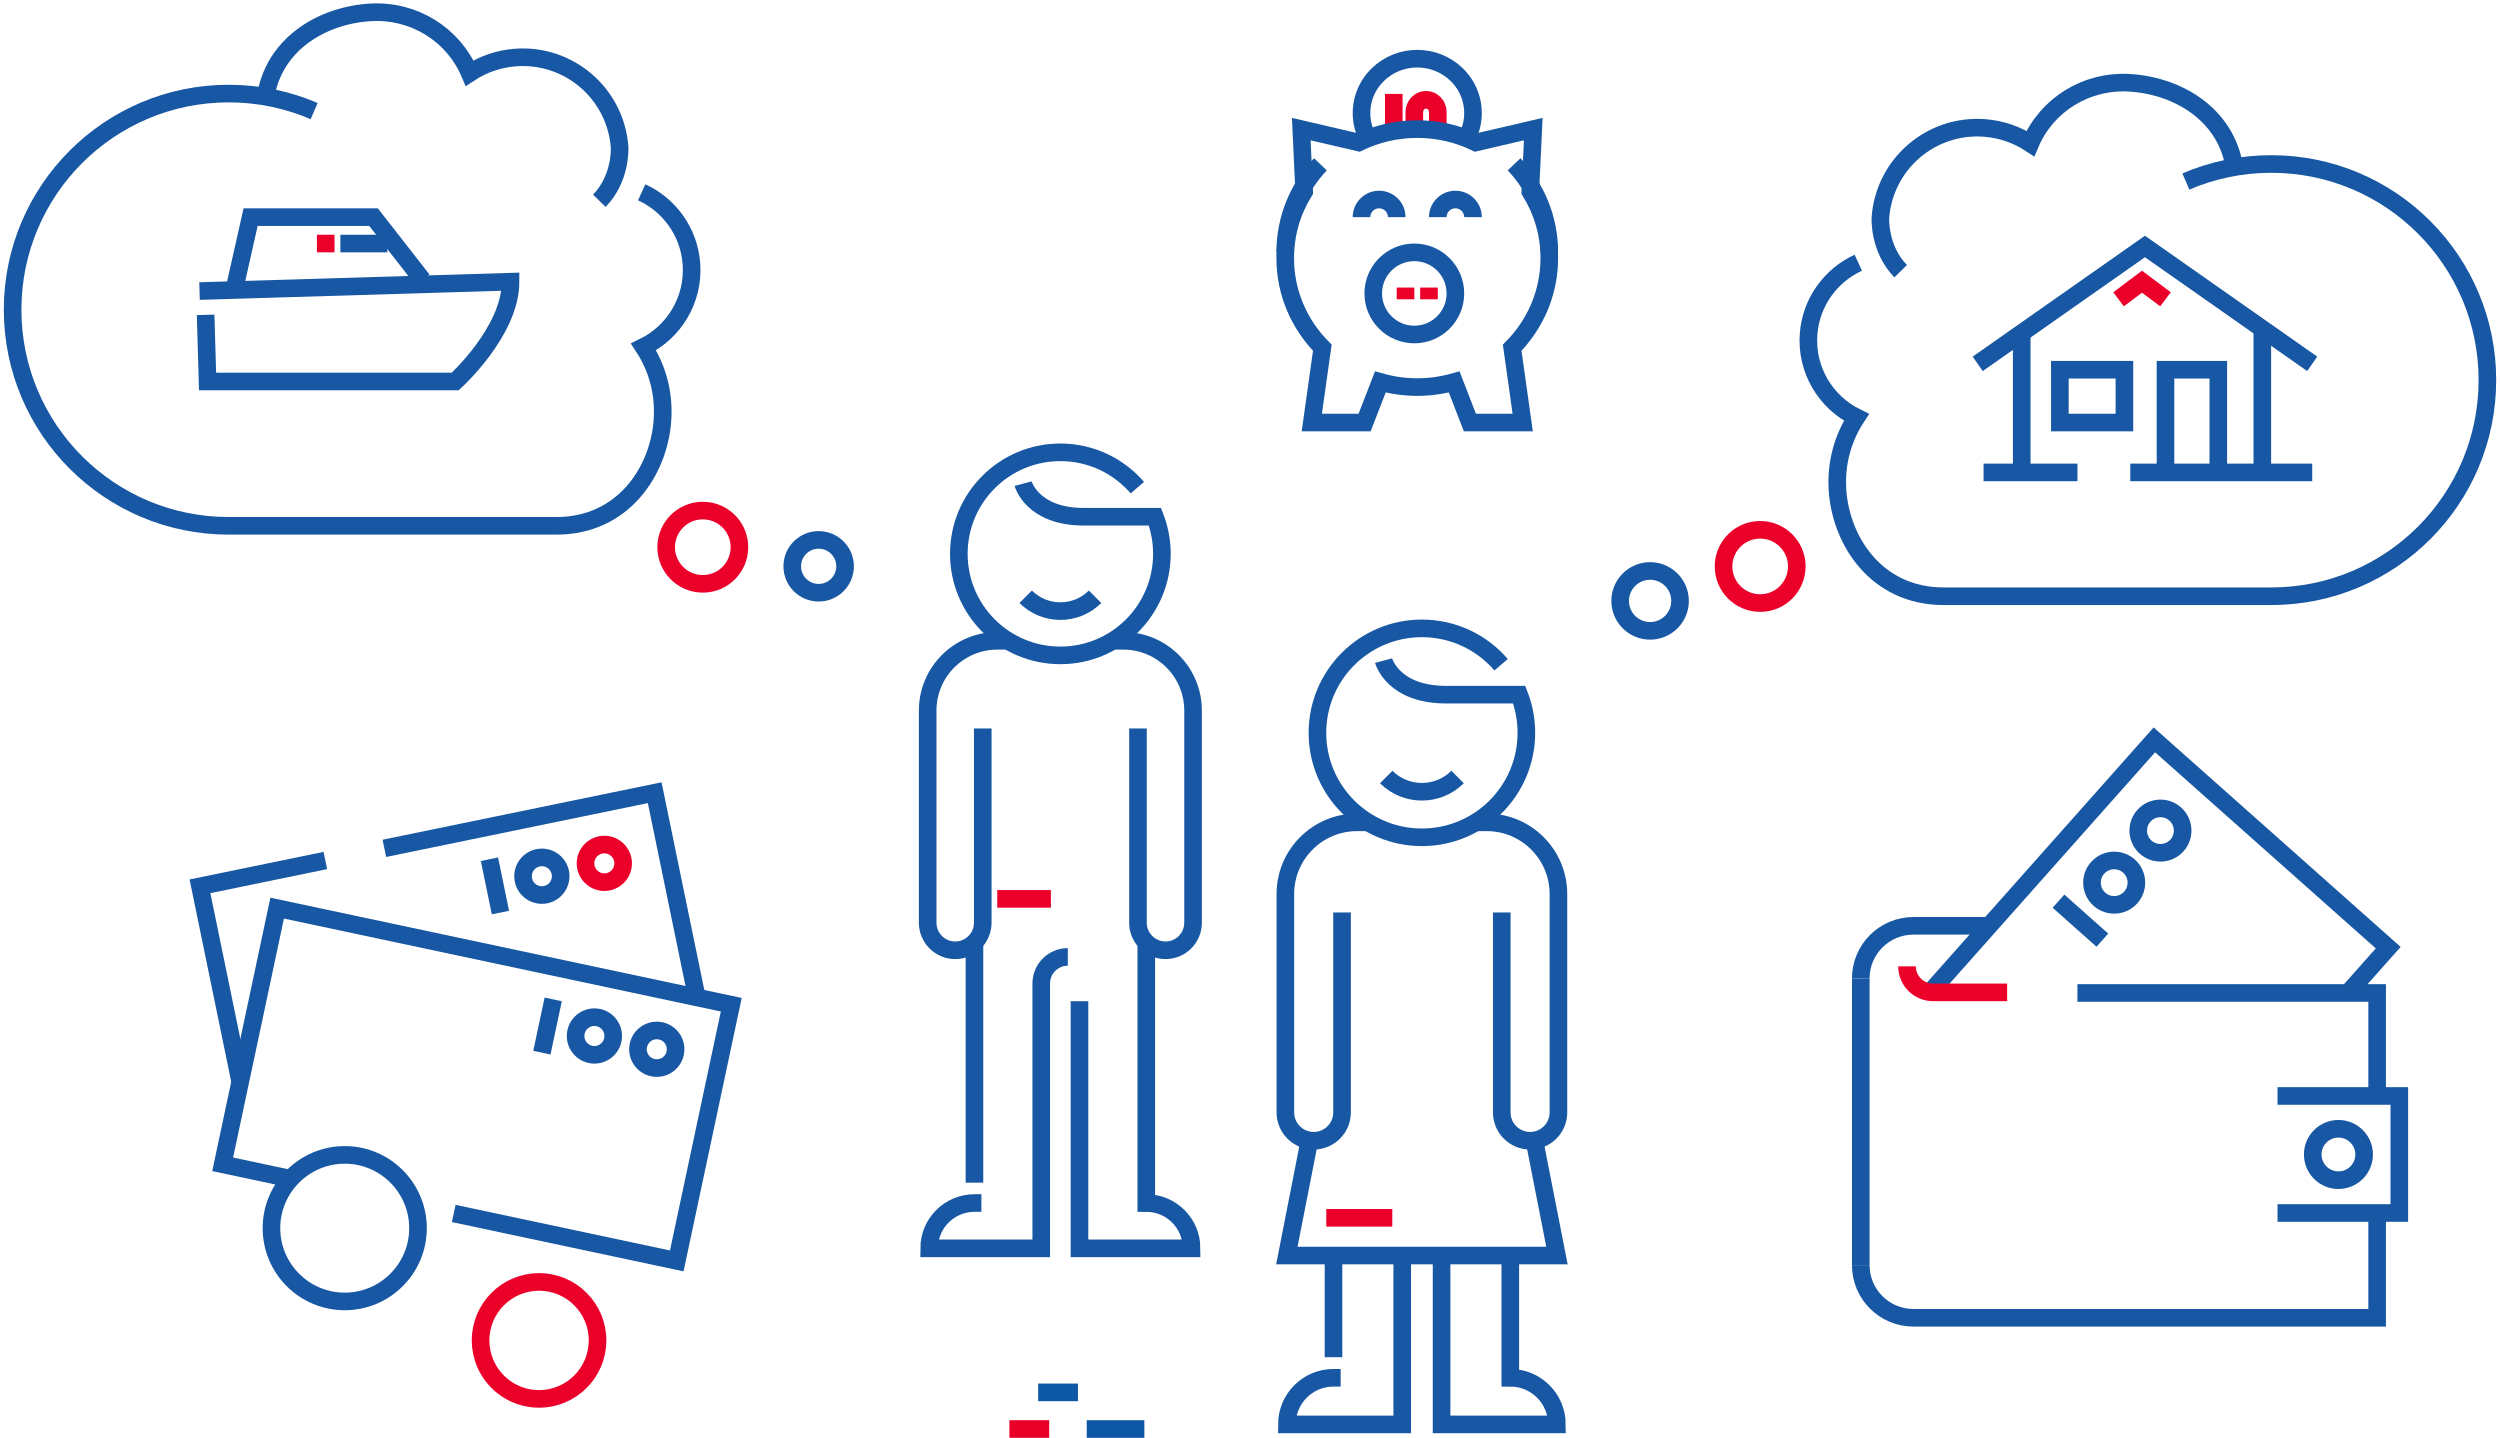 <?xml version="1.0" encoding="UTF-8"?>
<svg width="426px" height="245px" viewBox="0 0 426 245" version="1.1" xmlns="http://www.w3.org/2000/svg" xmlns:xlink="http://www.w3.org/1999/xlink">
    <!-- Generator: Sketch 62 (91390) - https://sketch.com -->
    <title>lana</title>
    <desc>Created with Sketch.</desc>
    <g id="Page-1" stroke="none" stroke-width="1" fill="none" fill-rule="evenodd">
        <g id="D-Låna" transform="translate(-771, -201)">
            <g id="lana" transform="translate(742, 203)">
                <g id="Group-12" transform="translate(63, 133)" stroke-width="3">
                    <polyline id="Stroke-1" stroke="#1757A4" points="84.824 35.361 77.56 0.075 34.638 8.911 31.494 9.559"></polyline>
                    <polyline id="Stroke-2" stroke="#1757A4" points="21.436 11.629 0.075 16.026 6.806 48.725 6.933 49.341"></polyline>
                    <line x1="49.402" y1="11.41" x2="51.273" y2="20.498" id="Stroke-3" stroke="#1757A4"></line>
                    <path d="M61.474,13.662 C61.117,11.929 59.421,10.812 57.688,11.169 C55.955,11.525 54.837,13.222 55.194,14.955 C55.551,16.687 57.247,17.805 58.98,17.448 C60.713,17.092 61.831,15.395 61.474,13.662 Z" id="Stroke-4" stroke="#1757A4"></path>
                    <path d="M72.117,11.471 C71.761,9.738 70.064,8.621 68.331,8.977 C66.599,9.334 65.481,11.03 65.838,12.763 C66.194,14.496 67.891,15.613 69.624,15.257 C71.356,14.9 72.474,13.204 72.117,11.471 Z" id="Stroke-5" stroke="#EA0029"></path>
                    <polyline id="Stroke-6" stroke="#1757A4" points="15.522 65.862 3.942 63.399 13.229 19.745 90.608 36.206 81.321 79.86 43.318 71.776"></polyline>
                    <line x1="60.267" y1="35.297" x2="58.336" y2="44.373" id="Stroke-7" stroke="#1757A4"></line>
                    <path d="M70.423,42.2 C70.791,40.47 69.684,38.766 67.954,38.398 C66.223,38.031 64.52,39.137 64.152,40.867 C63.784,42.597 64.89,44.301 66.621,44.669 C68.351,45.037 70.055,43.931 70.423,42.2 Z" id="Stroke-8" stroke="#1757A4"></path>
                    <path d="M81.052,44.462 C81.42,42.731 80.314,41.028 78.583,40.66 C76.853,40.291 75.149,41.397 74.781,43.128 C74.413,44.858 75.519,46.562 77.249,46.93 C78.98,47.298 80.683,46.193 81.052,44.462 Z" id="Stroke-9" stroke="#1757A4"></path>
                    <path d="M67.82,93.405 C67.82,98.908 63.359,103.369 57.855,103.369 C54.801,103.369 52.069,101.996 50.241,99.833 C49.598,99.072 49.068,98.214 48.674,97.283 C48.17,96.092 47.891,94.78 47.891,93.405 C47.891,87.902 52.352,83.441 57.855,83.441 C63.359,83.441 67.82,87.902 67.82,93.405 Z" id="Stroke-10" stroke="#EA0029"></path>
                    <path d="M37.226,74.28 C37.226,67.389 31.632,61.795 24.742,61.795 C17.851,61.795 12.257,67.389 12.257,74.28 C12.257,81.17 17.851,86.764 24.742,86.764 C31.632,86.764 37.226,81.17 37.226,74.28 Z" id="Stroke-11" stroke="#1757A4"></path>
                </g>
                <g id="Group-3" transform="translate(212, 238) scale(-1, -1) translate(-212, -238) translate(200, 234)" stroke-width="3">
                    <line x1="1.56319402e-13" y1="0.5" x2="9.823" y2="0.5" id="Stroke-43" stroke="#0D57A5"></line>
                    <line x1="16.22" y1="0.5" x2="23.001" y2="0.5" id="Stroke-45" stroke="#E90029"></line>
                    <line x1="11.314" y1="6.74" x2="18.095" y2="6.74" id="Stroke-46" stroke="#0D57A5"></line>
                </g>
                <g id="Group-3" transform="translate(17.5, 159) scale(-1, -1) translate(-17.5, -159) translate(0, 149)"></g>
                <g id="Group-13" transform="translate(345, 124)" stroke-width="3">
                    <path d="M1.075,40.732 C1.075,35.777 5.092,31.761 10.046,31.761 L22.944,31.761" id="Stroke-1" stroke="#1757A4"></path>
                    <line x1="1.075" y1="40.732" x2="1.075" y2="89.578" id="Stroke-2" stroke="#1757A4"></line>
                    <polyline id="Stroke-3" stroke="#1757A4" points="89.064 60.752 89.064 43.202 37.994 43.202"></polyline>
                    <path d="M1.075,89.578 C1.075,94.533 5.092,98.549 10.046,98.549 L89.064,98.549 L89.064,80.693" id="Stroke-4" stroke="#1757A4"></path>
                    <polyline id="Stroke-5" stroke="#1757A4" points="13.239 42.691 51.103 0.075 90.952 35.481 84.546 42.691"></polyline>
                    <line x1="34.767" y1="27.56" x2="42.242" y2="34.202" id="Stroke-6" stroke="#1757A4"></line>
                    <path d="M46.772,21.577 C45.211,20.19 42.818,20.331 41.431,21.891 C40.044,23.452 40.186,25.845 41.747,27.232 C43.307,28.619 45.7,28.478 47.087,26.917 C48.474,25.357 48.333,22.964 46.772,21.577 Z" id="Stroke-7" stroke="#1757A4"></path>
                    <path d="M54.653,12.706 C53.093,11.319 50.7,11.46 49.313,13.021 C47.926,14.582 48.068,16.975 49.628,18.362 C51.189,19.748 53.582,19.607 54.969,18.046 C56.355,16.485 56.214,14.092 54.653,12.706 Z" id="Stroke-8" stroke="#1757A4"></path>
                    <polyline id="Stroke-9" stroke="#1757A4" points="72.092 60.752 92.844 60.752 92.844 80.694 72.092 80.694"></polyline>
                    <path d="M86.849,70.723 C86.849,68.305 84.886,66.343 82.469,66.343 C80.051,66.343 78.089,68.305 78.089,70.723 C78.089,73.14 80.051,75.103 82.469,75.103 C84.886,75.103 86.849,73.14 86.849,70.723 Z" id="Stroke-10" stroke="#1757A4"></path>
                    <line x1="26.02" y1="43.099" x2="13.387" y2="43.099" id="Stroke-11" stroke="#EA0029"></line>
                    <path d="M13.387,43.099 C10.94,43.099 8.956,41.116 8.956,38.668" id="Stroke-12" stroke="#EA0029"></path>
                </g>
                <g id="Group-18" transform="translate(187, 75)" stroke-width="3">
                    <path d="M9.462,47.125 L9.462,80.234 C9.462,82.826 7.36,84.928 4.768,84.928 C2.176,84.928 0.075,82.826 0.075,80.234 L0.075,44.076 C0.075,37.515 5.394,32.195 11.955,32.195 L13.454,32.195" id="Stroke-1" stroke="#1757A4"></path>
                    <path d="M35.911,47.125 L35.911,80.234 C35.911,82.826 38.013,84.928 40.605,84.928 C43.197,84.928 45.298,82.826 45.298,80.234 L45.298,44.076 C45.298,37.515 39.979,32.195 33.418,32.195 L32.072,32.195" id="Stroke-2" stroke="#1757A4"></path>
                    <path d="M37.326,83.961 L37.326,127.996 C41.588,127.996 45.044,131.451 45.044,135.713 L25.945,135.713 L25.945,93.6" id="Stroke-3" stroke="#1757A4"></path>
                    <line x1="8.047" y1="124.526" x2="8.047" y2="83.354" id="Stroke-4" stroke="#1757A4"></line>
                    <path d="M23.956,86.056 C21.456,86.056 19.428,88.083 19.428,90.584 L19.428,135.714 L0.329,135.714 C0.329,131.452 3.784,127.996 8.046,127.996 L9.232,127.996" id="Stroke-5" stroke="#1757A4"></path>
                    <path d="M16.342,5.418 C16.342,5.418 17.843,11.052 26.679,11.052 L38.787,11.052 L39.043,11.727 C39.654,13.497 39.987,15.398 39.987,17.376 C39.987,26.931 32.241,34.677 22.686,34.677 C13.131,34.677 5.385,26.931 5.385,17.376 C5.385,7.821 13.131,0.076 22.686,0.076 C27.932,0.076 32.632,2.41 35.805,6.097" id="Stroke-6" stroke="#1757A4"></path>
                    <path d="M28.596,24.689 C26.967,26.318 24.826,27.133 22.686,27.133 C20.546,27.133 18.407,26.318 16.778,24.689" id="Stroke-7" stroke="#1757A4"></path>
                    <line x1="21.072" y1="76.168" x2="11.932" y2="76.168" id="Stroke-8" stroke="#EA0029"></line>
                    <g id="Group-2" transform="translate(61.026, 30.075)">
                        <path d="M9.659,48.41 L9.659,82.477 C9.659,85.144 7.497,87.306 4.83,87.306 C2.162,87.306 9.9475983e-14,85.144 9.9475983e-14,82.477 L9.9475983e-14,45.273 C9.9475983e-14,38.522 5.473,33.049 12.224,33.049 L14.078,33.049" id="Stroke-9" stroke="#1757A4"></path>
                        <path d="M36.873,48.41 L36.873,82.477 C36.873,85.144 39.035,87.306 41.702,87.306 C44.369,87.306 46.531,85.144 46.531,82.477 L46.531,45.273 C46.531,38.522 41.059,33.049 34.308,33.049 L32.454,33.049" id="Stroke-10" stroke="#1757A4"></path>
                        <polyline id="Stroke-11" stroke="#1757A4" points="4.239 86.558 0.252 106.868 46.281 106.868 42.293 86.558"></polyline>
                        <path d="M38.329,107.606 L38.329,127.698 C42.715,127.698 46.27,131.253 46.27,135.639 L26.619,135.639 L26.619,107.606" id="Stroke-12" stroke="#1757A4"></path>
                        <line x1="8.203" y1="107.606" x2="8.203" y2="124.193" id="Stroke-13" stroke="#1757A4"></line>
                        <path d="M19.913,107.606 L19.913,135.639 L0.262,135.639 C0.262,131.253 3.817,127.698 8.203,127.698 L9.422,127.698" id="Stroke-14" stroke="#1757A4"></path>
                        <path d="M16.738,5.497 C16.738,5.497 18.283,11.294 27.374,11.294 L39.832,11.294 L40.095,11.988 C40.725,13.81 41.066,15.766 41.066,17.801 C41.066,27.632 33.097,35.601 23.266,35.601 C13.435,35.601 5.465,27.632 5.465,17.801 C5.465,7.97 13.435,-6.25277607e-13 23.266,-6.25277607e-13 C28.663,-6.25277607e-13 33.499,2.403 36.764,6.196" id="Stroke-15" stroke="#1757A4"></path>
                        <path d="M29.346,25.325 C27.67,27.001 25.468,27.84 23.265,27.84 C21.064,27.84 18.862,27.002 17.186,25.325" id="Stroke-16" stroke="#1757A4"></path>
                        <line x1="6.972" y1="100.44" x2="18.223" y2="100.44" id="Stroke-17" stroke="#EA0029"></line>
                    </g>
                </g>
                <g id="Group-5" transform="translate(305, 12)" stroke-width="3">
                    <path d="M104.646,13.943 C104.202,11.661 103.326,9.666 102.136,7.954 C98.729,3.053 92.748,0.468 86.954,0.109 C79.46,-0.356 72.756,3.903 69.977,10.453 C67.716,8.973 65.063,8.023 62.179,7.803 C53.065,7.11 45.116,13.937 44.423,23.05 C44.423,23.05 44.09,28.341 47.875,32.209" id="Stroke-1" stroke="#1757A4"></path>
                    <path d="M30.174,82.521 C30.174,85.968 27.38,88.763 23.932,88.763 C20.485,88.763 17.691,85.968 17.691,82.521 C17.691,80.957 18.266,79.528 19.216,78.433 C20.361,77.113 22.049,76.279 23.932,76.279 C27.38,76.279 30.174,79.074 30.174,82.521 Z" id="Stroke-2" stroke="#EA0029"></path>
                    <path d="M10.278,88.334 C10.311,91.151 8.053,93.462 5.236,93.495 C2.419,93.527 0.108,91.27 0.075,88.453 C0.061,87.174 0.517,86.001 1.283,85.097 C2.206,84.008 3.578,83.31 5.117,83.292 C7.935,83.259 10.245,85.517 10.278,88.334 Z" id="Stroke-3" stroke="#1757A4"></path>
                    <path d="M96.471,16.931 C100.935,15.009 105.855,13.944 111.023,13.944 C131.363,13.944 147.851,30.432 147.851,50.772 C147.851,71.111 131.363,87.6 111.023,87.6 L101.824,87.6 L55.19,87.6 C43.779,87.6 37.734,78.233 37.119,69.648 C36.783,64.961 38.028,60.647 40.337,57.121 C35.125,54.577 31.717,49.051 32.183,42.915 C32.6,37.439 35.992,32.907 40.653,30.769" id="Stroke-4" stroke="#1757A4"></path>
                    <g id="Group-9" transform="translate(61, 28)">
                        <polyline id="Stroke-1" stroke="#1757A4" points="57 20 28.5 0 0 20"></polyline>
                        <polyline id="Stroke-2" stroke="#EA0029" points="32 9 28 6 24 9"></polyline>
                        <line x1="7.5" y1="14" x2="7.5" y2="38" id="Stroke-3" stroke="#1757A4"></line>
                        <line x1="48.5" y1="14" x2="48.5" y2="38" id="Stroke-4" stroke="#1757A4"></line>
                        <polyline id="Stroke-5" stroke="#1757A4" points="32 38 32 21 41 21 41 38"></polyline>
                        <polygon id="Stroke-6" stroke="#1757A4" points="14 30 25 30 25 21 14 21"></polygon>
                        <line x1="1" y1="38.5" x2="17" y2="38.5" id="Stroke-7" stroke="#1757A4"></line>
                        <line x1="26" y1="38.5" x2="57" y2="38.5" id="Stroke-8" stroke="#1757A4"></line>
                    </g>
                </g>
                <g id="boatbubble" transform="translate(102, 49.5) scale(-1, 1) translate(-102, -49.5) translate(31, 0)" stroke-width="3">
                    <path d="M98.646,13.943 C98.202,11.661 97.326,9.666 96.136,7.954 C92.729,3.053 86.748,0.468 80.954,0.109 C73.46,-0.356 66.756,3.903 63.977,10.453 C61.716,8.973 59.063,8.023 56.179,7.803 C47.065,7.11 39.116,13.937 38.423,23.05 C38.423,23.05 38.09,28.341 41.875,32.209" id="Stroke-1" stroke="#1757A4"></path>
                    <path d="M90.471,16.931 C94.935,15.009 99.855,13.944 105.023,13.944 C125.363,13.944 141.851,30.432 141.851,50.772 C141.851,71.111 125.363,87.6 105.023,87.6 L95.824,87.6 L49.19,87.6 C37.779,87.6 31.734,78.233 31.119,69.648 C30.783,64.961 32.028,60.647 34.337,57.121 C29.125,54.577 25.717,49.051 26.183,42.915 C26.6,37.439 29.992,32.907 34.653,30.769" id="Stroke-4" stroke="#1757A4"></path>
                    <g id="boat" transform="translate(83.5, 49) scale(-1, 1) translate(-83.5, -49) translate(57, 35)">
                        <path d="M0,12.597 L53,11 C53,19.487 43.57,28 43.57,28 L1.367,28 L1.038,16.654" id="Stroke-1" stroke="#1757A4"></path>
                        <polyline id="Stroke-2" stroke="#1757A4" points="6 12 8.703 0 29.65 0 38 10.69"></polyline>
                        <line x1="32" y1="4.5" x2="24" y2="4.5" id="Stroke-3" stroke="#1757A4"></line>
                        <line x1="23" y1="4.5" x2="20" y2="4.5" id="Stroke-4" stroke="#EA0029"></line>
                    </g>
                    <path d="M30.483,91.242 C30.483,94.689 27.689,97.484 24.241,97.484 C20.794,97.484 18,94.689 18,91.242 C18,89.678 18.575,88.249 19.525,87.154 C20.67,85.834 22.358,85 24.241,85 C27.689,85 30.483,87.795 30.483,91.242 Z" id="Stroke-2" stroke="#EA0029"></path>
                    <path d="M9,94.448 C9.029,96.932 7.037,98.971 4.552,99 C2.068,99.028 0.029,97.037 0,94.552 C-0.012,93.424 0.39,92.39 1.066,91.592 C1.88,90.632 3.09,90.016 4.447,90 C6.933,89.971 8.971,91.963 9,94.448 Z" id="Stroke-3" stroke="#1757A4"></path>
                </g>
                <g id="Group-12" transform="translate(248, 8)" stroke-width="3">
                    <path d="M13.803,13 C12.271,9.604 12.931,5.495 15.783,2.714 C19.492,-0.905 25.508,-0.905 29.218,2.715 C32,5.428 32.696,9.407 31.305,12.753" id="Stroke-1" stroke="#1757A4"></path>
                    <line x1="18.5" y1="6" x2="18.5" y2="12" id="Stroke-2" stroke="#EA0029"></line>
                    <path d="M22,12 L22,9.106 C22,7.942 22.896,7 24,7 C25.105,7 26,7.942 26,9.106 L26,12" id="Stroke-3" stroke="#EA0029"></path>
                    <line x1="20.5" y1="39" x2="20.5" y2="41" id="Stroke-4" stroke="#EA0029"></line>
                    <line x1="24.5" y1="39" x2="24.5" y2="41" id="Stroke-5" stroke="#EA0029"></line>
                    <path d="M0,33 C0,27.194 2.28,21.917 6,18" id="Stroke-6" stroke="#1757A4"></path>
                    <path d="M45,33 C45,27.194 42.721,21.917 39,18" id="Stroke-7" stroke="#1757A4"></path>
                    <path d="M45,33.98 C45,29.825 43.819,25.94 41.769,22.626 L42.266,12 L32.475,14.278 C29.469,12.822 26.084,12 22.5,12 C18.917,12 15.532,12.822 12.525,14.278 L2.734,12 L3.232,22.626 C1.181,25.94 0,29.825 0,33.98 C0,39.914 2.412,45.295 6.324,49.25 L4.532,62 L13.529,62 L16.209,55.082 C18.206,55.649 20.315,55.959 22.5,55.959 C24.685,55.959 26.794,55.649 28.792,55.082 L31.472,62 L40.469,62 L38.676,49.25 C42.589,45.295 45,39.914 45,33.98 Z" id="Stroke-8" stroke="#1757A4"></path>
                    <path d="M29,40 C29,36.137 25.863,33 22,33 C18.137,33 15,36.137 15,40 C15,43.863 18.137,47 22,47 C25.863,47 29,43.863 29,40 Z" id="Stroke-9" stroke="#1757A4"></path>
                    <path d="M13,27 C13,25.343 14.343,24 16,24 C17.657,24 19,25.343 19,27" id="Stroke-10" stroke="#1757A4"></path>
                    <path d="M26,27 C26,25.343 27.343,24 29,24 C30.657,24 32,25.343 32,27" id="Stroke-11" stroke="#1757A4"></path>
                </g>
            </g>
        </g>
    </g>
</svg>
